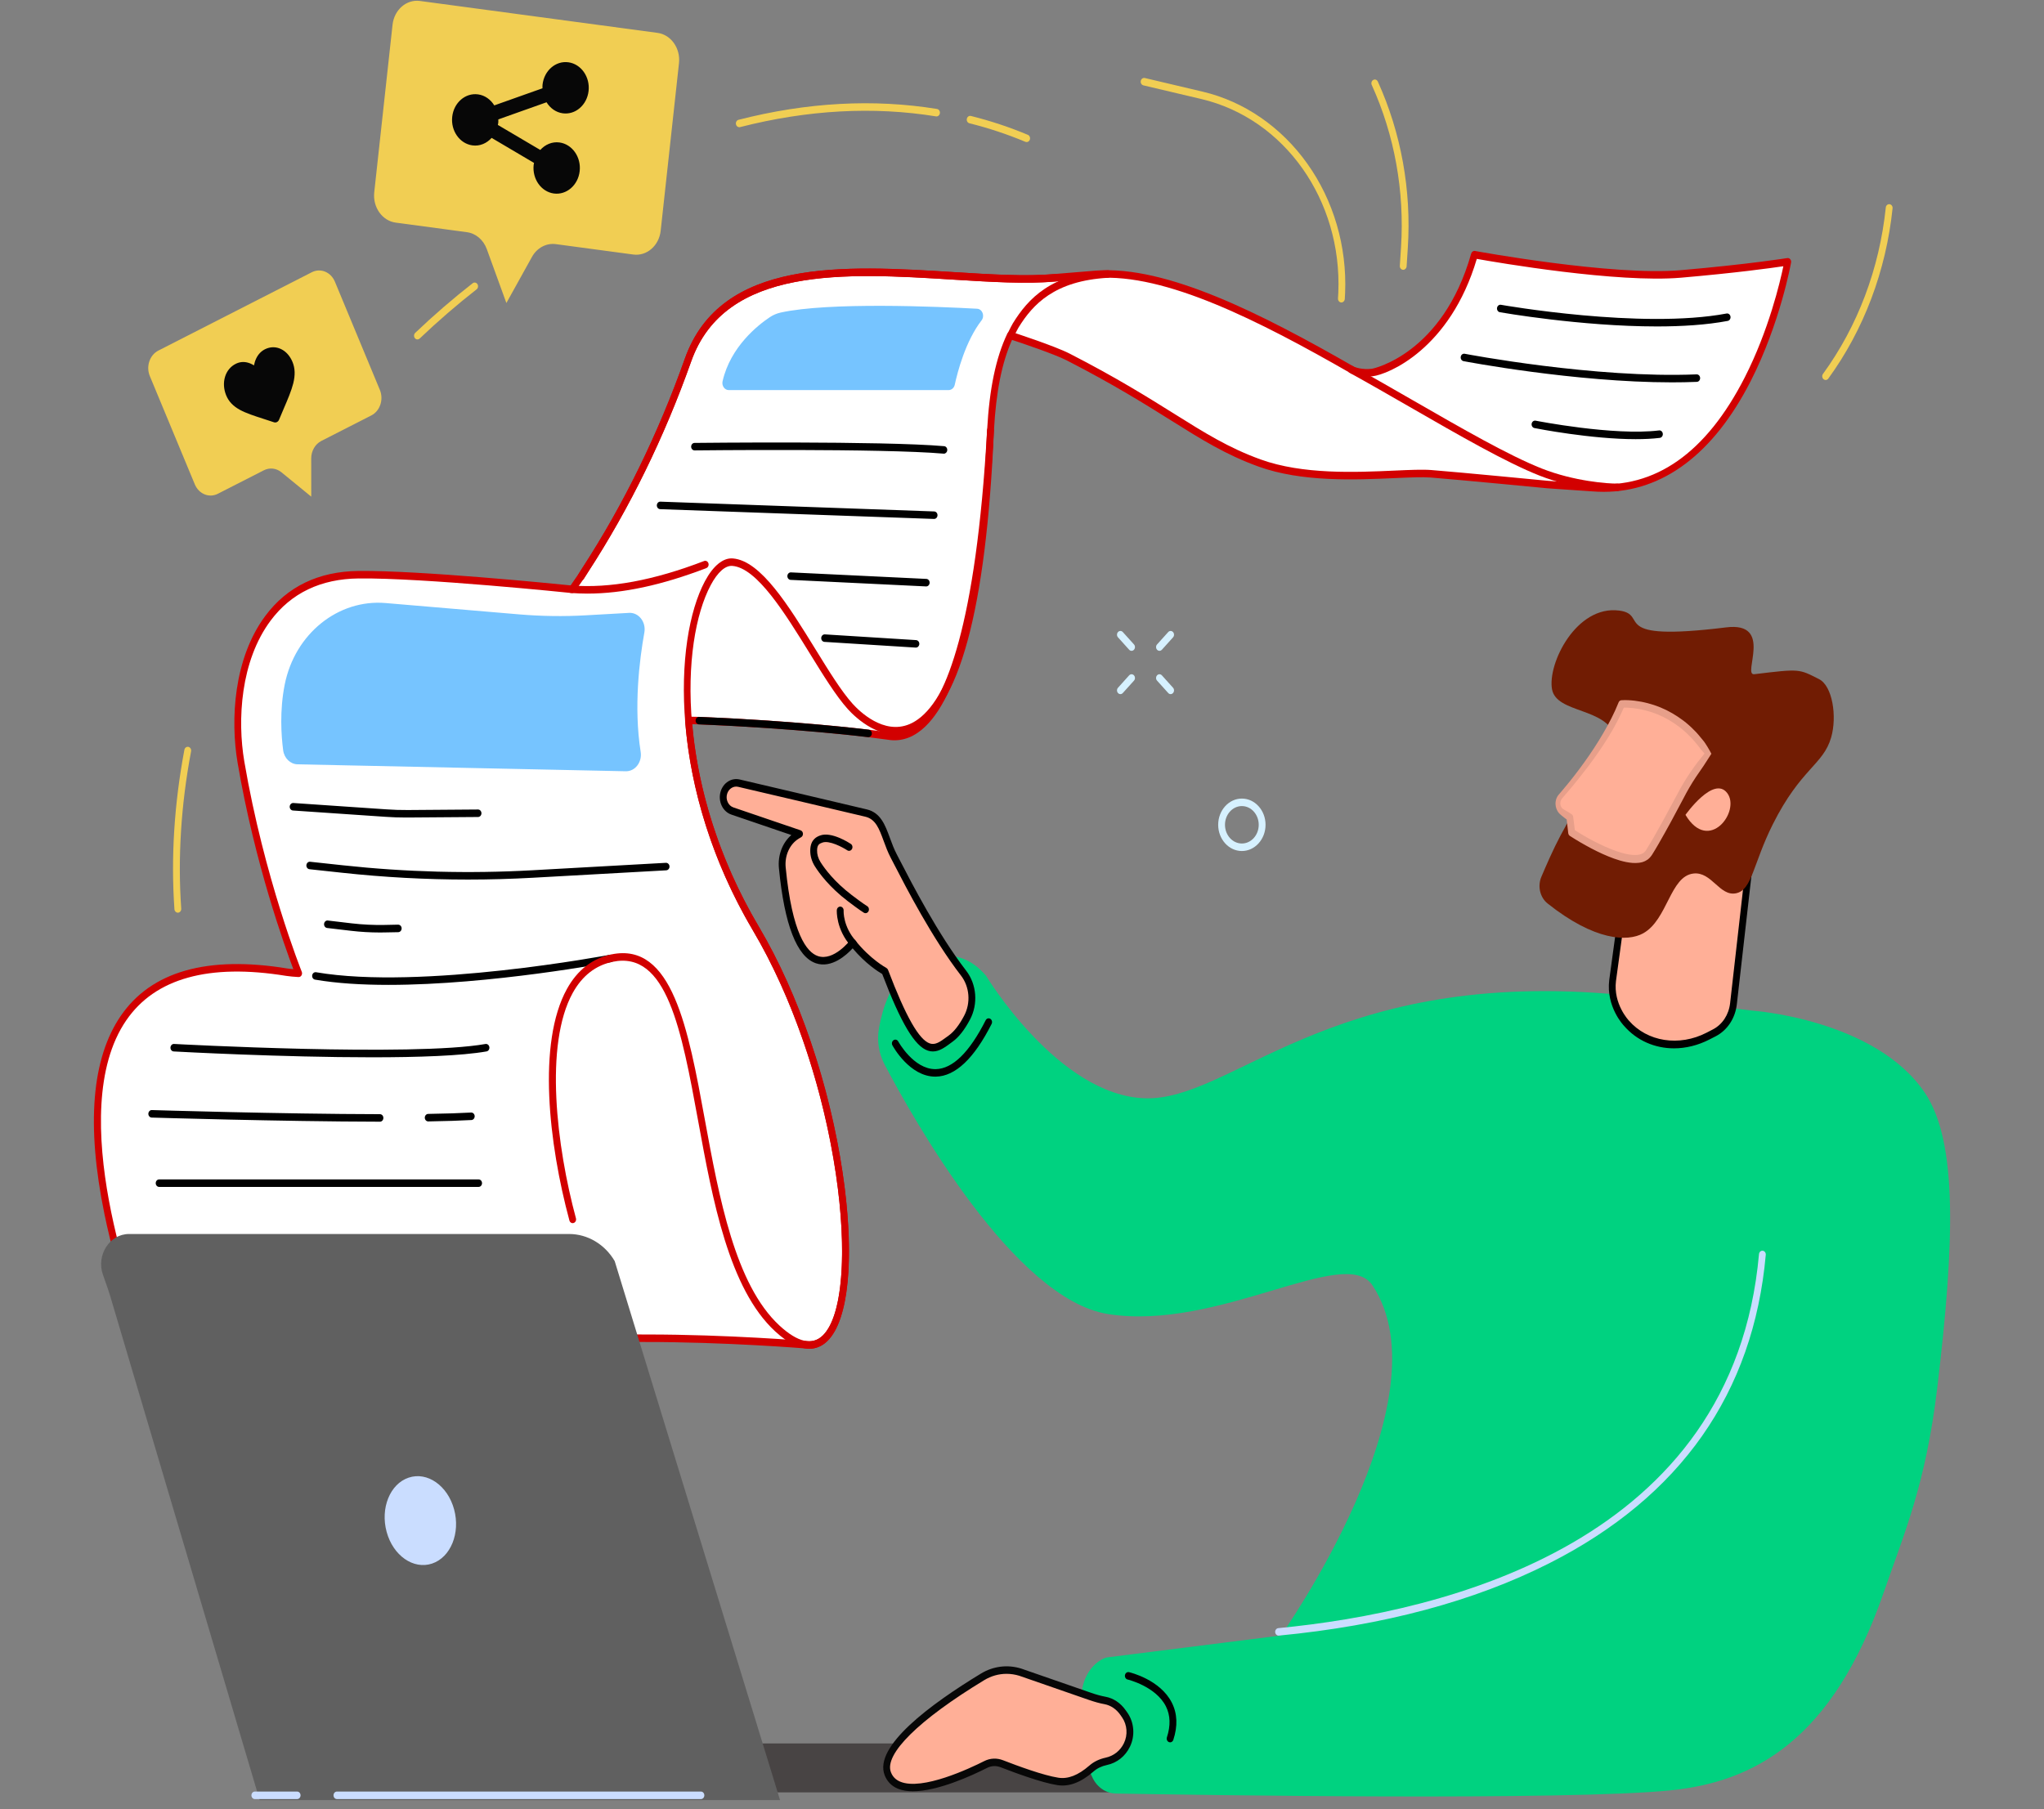 <svg width="244" height="216" viewBox="0 0 244 216" fill="none" xmlns="http://www.w3.org/2000/svg">
<rect x="0" y="0" width="244" height="216" fill="#808080" stroke="none"/>
<g clip-path="url(#clip0_34_152)">
<g clip-path="url(#clip1_34_152)">
<g clip-path="url(#clip2_34_152)">
<path d="M135.079 77.707C134.973 77.707 134.87 77.661 134.79 77.574L133.46 76.098C133.301 75.923 133.301 75.64 133.46 75.464C133.62 75.289 133.88 75.291 134.037 75.467L135.367 76.942C135.527 77.118 135.524 77.401 135.365 77.576C135.287 77.661 135.182 77.707 135.079 77.707Z" fill="#D6F1FF"/>
<path d="M139.742 82.877C139.636 82.877 139.533 82.832 139.453 82.741L138.123 81.266C137.962 81.091 137.966 80.807 138.125 80.632C138.282 80.459 138.542 80.459 138.7 80.635L140.03 82.113C140.19 82.288 140.187 82.571 140.028 82.744C139.95 82.832 139.845 82.877 139.742 82.877Z" fill="#D6F1FF"/>
<path d="M133.748 82.877C133.645 82.877 133.54 82.832 133.46 82.744C133.301 82.571 133.301 82.288 133.46 82.113L134.79 80.635C134.948 80.459 135.205 80.459 135.365 80.632C135.524 80.807 135.527 81.091 135.367 81.266L134.037 82.741C133.957 82.832 133.851 82.877 133.748 82.877Z" fill="#D6F1FF"/>
<path d="M138.411 77.707C138.308 77.707 138.203 77.661 138.125 77.576C137.966 77.401 137.962 77.118 138.123 76.942L139.453 75.467C139.61 75.291 139.868 75.289 140.028 75.464C140.187 75.64 140.19 75.923 140.03 76.098L138.7 77.574C138.619 77.661 138.516 77.707 138.411 77.707Z" fill="#D6F1FF"/>
<path d="M148.246 96.243C147.134 96.243 146.232 97.246 146.232 98.477C146.232 99.712 147.134 100.711 148.246 100.711C149.355 100.711 150.259 99.712 150.259 98.477C150.259 97.246 149.355 96.243 148.246 96.243ZM148.246 101.609C146.689 101.609 145.419 100.204 145.419 98.477C145.419 96.753 146.689 95.346 148.246 95.346C149.804 95.346 151.073 96.753 151.073 98.477C151.073 100.204 149.804 101.609 148.246 101.609Z" fill="#D6F1FF"/>
<path d="M217.934 45.372C217.844 45.372 217.754 45.341 217.679 45.273C217.504 45.117 217.473 44.837 217.615 44.645C221.762 38.948 224.353 32.079 225.114 24.774C225.137 24.528 225.341 24.352 225.565 24.381C225.789 24.409 225.949 24.63 225.923 24.876C225.143 32.348 222.492 39.375 218.251 45.202C218.171 45.313 218.052 45.372 217.934 45.372Z" fill="#F1CE53"/>
<path d="M122.553 16.963C122.507 16.963 122.457 16.954 122.409 16.935C120.269 16.037 118.019 15.29 115.722 14.718C115.504 14.664 115.364 14.423 115.416 14.182C115.467 13.939 115.684 13.789 115.903 13.846C118.235 14.426 120.521 15.185 122.7 16.099C122.908 16.187 123.013 16.445 122.933 16.677C122.872 16.855 122.717 16.963 122.553 16.963Z" fill="#F1CE53"/>
<path d="M88.252 15.188C88.067 15.188 87.899 15.049 87.856 14.842C87.804 14.601 87.941 14.361 88.159 14.304C96.318 12.215 104.292 11.781 111.856 13.01C112.077 13.047 112.232 13.276 112.198 13.52C112.165 13.763 111.956 13.933 111.737 13.896C104.274 12.685 96.403 13.115 88.345 15.176C88.314 15.185 88.283 15.188 88.252 15.188Z" fill="#F1CE53"/>
<path d="M49.832 40.529C49.719 40.529 49.605 40.478 49.526 40.373C49.379 40.189 49.397 39.903 49.567 39.742C51.768 37.644 54.075 35.65 56.423 33.819C56.608 33.674 56.86 33.722 56.992 33.923C57.12 34.127 57.077 34.405 56.894 34.546C54.566 36.364 52.28 38.34 50.1 40.418C50.022 40.492 49.927 40.529 49.832 40.529Z" fill="#F1CE53"/>
<path d="M21.229 108.971C21.018 108.971 20.841 108.796 20.823 108.561C20.393 102.408 20.792 96.001 22.012 89.523C22.058 89.279 22.272 89.124 22.494 89.174C22.715 89.225 22.857 89.463 22.81 89.704C21.605 96.103 21.209 102.422 21.634 108.49C21.652 108.739 21.484 108.951 21.26 108.971C21.25 108.971 21.24 108.971 21.229 108.971Z" fill="#F1CE53"/>
<path d="M160.128 36.113C160.115 36.113 160.107 36.113 160.097 36.113C159.874 36.096 159.704 35.878 159.721 35.631C159.737 35.399 159.752 35.167 159.76 34.935C160.214 23.887 153.337 14.167 143.406 11.823L136.491 10.192C136.272 10.138 136.13 9.9 136.18 9.66C136.226 9.419 136.442 9.263 136.661 9.314L143.579 10.948C148.509 12.111 152.945 15.164 156.061 19.544C159.199 23.952 160.801 29.431 160.571 34.974C160.564 35.218 160.55 35.459 160.533 35.699C160.518 35.934 160.34 36.113 160.128 36.113Z" fill="#F1CE53"/>
<path d="M167.509 32.215C167.499 32.215 167.491 32.215 167.48 32.215C167.254 32.195 167.086 31.983 167.102 31.736L167.246 29.517C167.676 22.832 166.469 16.13 163.749 10.142C163.65 9.921 163.732 9.652 163.935 9.542C164.133 9.431 164.378 9.519 164.479 9.743C167.262 15.875 168.497 22.736 168.057 29.579L167.913 31.799C167.9 32.034 167.72 32.215 167.509 32.215Z" fill="#F1CE53"/>
<path d="M75.598 30.389L66.358 29.149C65.217 28.996 64.102 29.591 63.502 30.675L60.449 36.179L58.109 29.738C57.707 28.637 56.798 27.863 55.737 27.722L47.236 26.581C45.627 26.363 44.479 24.741 44.675 22.957L46.86 2.956C47.056 1.17 48.518 -0.102 50.127 0.114L78.492 3.925C80.101 4.14 81.249 5.762 81.053 7.549L78.868 27.549C78.672 29.333 77.209 30.607 75.598 30.389Z" fill="#F1CE53"/>
<path d="M66.789 17.01C65.909 16.891 65.077 17.256 64.495 17.904L59.431 14.917C59.444 14.838 59.469 14.767 59.477 14.688C59.493 14.541 59.488 14.399 59.485 14.255L65.242 12.211C65.674 12.91 66.356 13.417 67.175 13.527C68.692 13.737 70.074 12.536 70.262 10.857C70.448 9.178 69.366 7.644 67.852 7.437C66.336 7.23 64.953 8.428 64.765 10.107C64.75 10.254 64.755 10.399 64.758 10.54L59.004 12.584C58.569 11.885 57.886 11.378 57.067 11.268C55.554 11.061 54.168 12.259 53.983 13.938C53.795 15.617 54.877 17.154 56.393 17.358C57.273 17.48 58.105 17.114 58.687 16.463L63.751 19.453C63.738 19.53 63.712 19.603 63.705 19.68C63.519 21.362 64.601 22.896 66.115 23.103C67.628 23.307 69.013 22.109 69.199 20.43C69.387 18.751 68.305 17.216 66.789 17.01Z" fill="#070707"/>
<path d="M44.328 49.599L38.357 52.648C37.621 53.025 37.15 53.841 37.152 54.738L37.155 59.299L33.597 56.389C32.989 55.893 32.183 55.8 31.498 56.151L26.007 58.954C24.967 59.486 23.736 58.982 23.255 57.83L17.887 44.908C17.408 43.755 17.863 42.391 18.904 41.858L37.224 32.504C38.264 31.974 39.498 32.478 39.977 33.63L45.345 46.55C45.823 47.702 45.368 49.07 44.328 49.599Z" fill="#F1CE53"/>
<path d="M33.535 41.671C32.925 41.382 32.251 41.391 31.638 41.697C31.18 41.926 30.827 42.294 30.585 42.795C30.464 43.047 30.374 43.327 30.317 43.627C30.078 43.475 29.828 43.364 29.578 43.296C29.081 43.163 28.597 43.211 28.139 43.441C27.526 43.746 27.07 44.298 26.862 44.995C26.653 45.686 26.7 46.465 26.993 47.187C27.294 47.931 27.82 48.486 28.649 48.939C29.388 49.341 30.343 49.65 31.447 50.007C31.826 50.128 32.253 50.267 32.701 50.417C32.819 50.457 32.946 50.448 33.059 50.392C33.172 50.335 33.262 50.236 33.314 50.111C33.51 49.641 33.7 49.194 33.867 48.8C34.362 47.648 34.786 46.651 35.008 45.771C35.252 44.786 35.227 43.981 34.925 43.234C34.632 42.512 34.14 41.957 33.535 41.671Z" fill="#070707"/>
<path d="M161.453 44.193C161.453 44.193 162.386 44.646 163.819 44.479C165.032 44.338 172.8 41.753 176.008 30.408C176.008 30.408 192.343 33.429 200.644 32.709C208.942 31.99 213.405 31.257 213.405 31.257C213.405 31.257 208.424 59.664 190.139 58.225C190.139 58.225 184.807 57.863 184.776 57.86C184.025 57.787 174.308 56.847 170.82 56.569C167.189 56.28 157.465 57.863 150.334 55.275C143.203 52.69 139.572 48.809 127.513 42.628C125.749 41.724 120.603 40.045 120.603 40.045C119.261 42.871 118.512 46.475 118.239 51.382C116.563 81.253 111.102 88.317 106.406 87.926C106.406 87.926 103.603 87.561 103.474 87.544C102.176 87.388 94.445 86.493 83.472 86.043C83.462 86.043 82.192 86.015 82.185 86.015H82.19C82.746 93.337 85.03 102.077 90.248 110.902C102.024 130.81 104.151 161.68 96.185 160.559C96.185 160.559 86.744 159.757 76.763 159.782C76.727 159.782 17.123 159.151 17.123 159.151C17.123 159.151 -3.162 109.973 34.226 116.078C34.671 116.149 35.206 116.183 35.649 116.212C35.649 116.212 31.157 105.076 28.762 91.007C27.241 82.079 29.926 68.764 42.801 68.619C50.628 68.532 68.297 70.366 68.297 70.366C68.297 70.366 69.402 68.778 69.428 68.733C70.071 67.623 76.691 58.327 82.126 42.993C87.738 27.152 112.519 34.295 125.749 33.18C125.865 33.171 130.877 32.758 130.877 32.758C139.277 32.138 150.676 38.004 161.44 44.182L161.453 44.193Z" fill="white"/>
<path d="M77.229 159.334C86.94 159.334 96.126 160.1 96.219 160.109C97.347 160.268 98.232 159.735 98.945 158.487C100.82 155.197 101.044 147.567 99.53 138.565C97.864 128.655 94.357 118.661 89.911 111.147C84.041 101.22 82.254 92.075 81.793 86.124C81.786 86.09 81.781 86.053 81.781 86.013C81.778 85.773 81.951 85.575 82.169 85.563C82.18 85.563 82.19 85.563 82.2 85.563L82.844 85.58C83.166 85.586 83.482 85.591 83.488 85.591C94.414 86.042 102.094 86.925 103.523 87.098C103.649 87.112 106.455 87.48 106.455 87.48C107.668 87.579 108.839 87.109 109.921 86.073C112.797 83.312 116.507 75.048 117.835 51.352C118.113 46.377 118.878 42.717 120.242 39.837C120.332 39.648 120.531 39.554 120.719 39.616C120.929 39.684 125.917 41.309 127.687 42.221C133.259 45.075 137.098 47.482 140.185 49.413C143.803 51.678 146.658 53.467 150.465 54.849C155.511 56.681 161.843 56.395 166.466 56.188C168.258 56.106 169.803 56.038 170.853 56.12C174.435 56.403 184.393 57.369 184.815 57.411C184.89 57.414 188.347 57.652 190.168 57.776C197.582 58.363 203.675 54.082 208.277 45.061C211.14 39.447 212.499 33.654 212.886 31.788C211.423 32.006 207.217 32.589 200.678 33.155C193.098 33.812 178.71 31.343 176.291 30.91C173.096 41.697 165.694 44.707 163.866 44.922C162.342 45.103 161.333 44.619 161.291 44.599C161.276 44.588 161.255 44.58 161.243 44.568C150.324 38.306 139.096 32.589 130.906 33.203C130.911 33.203 125.898 33.614 125.783 33.622C122.353 33.914 118.177 33.654 113.754 33.379C101.013 32.589 86.569 31.692 82.507 43.156C79.304 52.196 75.167 60.65 70.208 68.286C69.997 68.618 69.842 68.856 69.773 68.972C69.763 68.991 69.737 69.034 68.622 70.634C68.54 70.758 68.4 70.823 68.261 70.809C68.087 70.792 50.52 68.975 42.809 69.065C38.293 69.116 34.761 70.806 32.31 74.091C28.701 78.927 28.32 85.957 29.164 90.92C31.525 104.779 35.979 115.915 36.023 116.029C36.082 116.17 36.066 116.334 35.986 116.464C35.907 116.591 35.773 116.671 35.629 116.654L35.562 116.652C35.116 116.623 34.609 116.589 34.169 116.518C24.939 115.012 18.51 116.801 15.066 121.833C7.55 132.806 16.322 155.987 17.39 158.705C21.7 158.75 76.598 159.334 76.768 159.334C76.922 159.334 77.077 159.334 77.229 159.334ZM96.597 161.033C96.445 161.033 96.293 161.024 96.136 161.001C96.062 160.995 86.613 160.214 76.765 160.229C76.729 160.229 27.073 159.704 17.12 159.6C16.963 159.597 16.819 159.492 16.755 159.337C16.726 159.271 14.074 152.796 12.465 144.94C10.287 134.319 10.944 126.363 14.417 121.292C18.055 115.98 24.741 114.075 34.287 115.632C34.514 115.669 34.766 115.697 35.019 115.717C34.022 113.089 30.41 103.098 28.366 91.087C27.485 85.923 27.895 78.598 31.682 73.522C34.292 70.025 38.033 68.224 42.801 68.17C50.08 68.091 66.032 69.682 68.115 69.895C68.516 69.314 69.052 68.544 69.096 68.476C69.168 68.352 69.317 68.119 69.546 67.768C74.464 60.189 78.57 51.8 81.75 42.83C86.026 30.76 100.781 31.674 113.801 32.484C118.195 32.756 122.345 33.017 125.721 32.73C125.837 32.722 130.85 32.309 130.85 32.309C139.245 31.686 150.607 37.456 161.631 43.784C161.633 43.784 161.637 43.787 161.639 43.79C161.773 43.846 162.594 44.172 163.781 44.03C163.863 44.022 172.218 42.317 175.621 30.276C175.681 30.061 175.876 29.93 176.077 29.964C176.239 29.995 192.462 32.968 200.613 32.261C208.801 31.553 213.306 30.819 213.35 30.814C213.48 30.791 213.61 30.842 213.702 30.947C213.792 31.052 213.833 31.199 213.808 31.34C213.797 31.411 212.51 38.594 208.988 45.5C204.56 54.178 198.515 58.722 191.443 58.722C191.002 58.722 190.56 58.705 190.114 58.671C187.683 58.504 184.774 58.306 184.746 58.303C184.643 58.295 174.37 57.298 170.794 57.015C169.79 56.936 168.265 57.004 166.499 57.083C161.814 57.295 155.395 57.581 150.211 55.698C146.326 54.291 143.439 52.482 139.783 50.191C136.71 48.266 132.886 45.871 127.345 43.031C125.881 42.281 121.967 40.961 120.811 40.582C119.596 43.294 118.906 46.751 118.649 51.409C117.567 70.679 114.81 82.57 110.454 86.747C109.205 87.947 107.83 88.494 106.378 88.372C106.36 88.369 103.559 88.004 103.433 87.987C102.009 87.817 94.357 86.933 83.459 86.489L82.828 86.472C82.764 86.472 82.7 86.472 82.638 86.469C83.143 92.322 84.95 101.118 90.593 110.657C100.189 126.878 103.819 151.621 99.635 158.963C98.858 160.327 97.815 161.033 96.597 161.033Z" fill="#D20000"/>
<path d="M46.372 117.592C43.223 117.592 40.211 117.413 37.606 116.965C37.384 116.929 37.232 116.697 37.266 116.453C37.302 116.209 37.511 116.045 37.732 116.082C50.316 118.242 72.615 114.035 72.839 113.993C73.058 113.948 73.269 114.111 73.307 114.355C73.346 114.598 73.197 114.831 72.975 114.873C72.798 114.907 58.581 117.592 46.372 117.592Z" fill="black"/>
<path d="M70.122 70.874C69.45 70.874 68.793 70.846 68.144 70.798C67.921 70.778 67.753 70.565 67.769 70.316C67.784 70.073 67.977 69.88 68.204 69.903C72.807 70.262 77.99 69.308 84.05 66.984C84.261 66.899 84.493 67.023 84.568 67.256C84.642 67.491 84.529 67.745 84.318 67.828C78.999 69.869 74.329 70.874 70.122 70.874Z" fill="#D20000"/>
<path d="M96.607 161.037C95.549 161.037 94.207 160.502 92.537 158.962C87.009 153.871 85.062 143.247 83.348 133.872C81.342 122.929 79.609 113.479 73.132 114.835C71.101 115.256 69.502 116.506 68.374 118.542C64.955 124.72 66.441 136.905 68.753 145.464C68.817 145.7 68.693 145.951 68.477 146.019C68.261 146.092 68.037 145.957 67.972 145.719C65.501 136.565 64.126 124.496 67.679 118.074C68.93 115.815 70.715 114.427 72.98 113.954C80.248 112.432 82.143 122.759 84.143 133.697C85.835 142.924 87.75 153.386 93.059 158.276C95.232 160.278 96.972 160.672 98.231 159.442C100.567 157.16 101.177 149.604 99.787 140.186C98.242 129.73 94.642 119.147 89.913 111.152C79.741 93.951 80.415 76.383 84.146 69.401C85.132 67.555 86.316 66.586 87.472 66.674C90.814 66.929 94.133 72.311 97.341 77.512C98.934 80.1 100.443 82.544 101.779 84.027C102.593 84.928 105.484 87.765 108.579 86.457C112.178 84.93 116.709 77.603 117.834 51.362C117.845 51.116 118.04 50.923 118.259 50.938C118.486 50.949 118.658 51.158 118.648 51.405C117.726 72.861 114.438 84.933 108.87 87.292C105.317 88.795 102.104 85.655 101.203 84.659C99.812 83.115 98.283 80.638 96.666 78.016C93.713 73.226 90.364 67.792 87.416 67.566C86.579 67.506 85.668 68.316 84.846 69.853C81.224 76.638 80.611 93.784 90.595 110.661C95.384 118.759 99.027 129.467 100.59 140.043C102.047 149.904 101.349 157.597 98.772 160.111C98.255 160.618 97.541 161.037 96.607 161.037Z" fill="#D20000"/>
<path d="M120.703 40.348C120.623 40.348 120.544 40.323 120.474 40.269C120.289 40.13 120.24 39.853 120.368 39.649C120.368 39.646 120.397 39.592 120.433 39.513C120.608 39.165 120.804 38.777 120.911 38.601C122.714 35.682 125.468 32.647 132.247 32.267C132.48 32.262 132.664 32.449 132.675 32.695C132.685 32.941 132.515 33.151 132.289 33.165C125.867 33.522 123.275 36.367 121.586 39.105C121.488 39.261 121.257 39.725 121.146 39.949C121.087 40.062 121.045 40.141 121.041 40.153C120.961 40.28 120.832 40.348 120.703 40.348Z" fill="#D20000"/>
<path d="M192.984 58.634C191.709 58.634 187.634 58.306 183.785 56.788C179.789 55.211 174.217 52.001 168.319 48.606C165.922 47.227 163.441 45.797 161.1 44.506C160.899 44.396 160.819 44.127 160.92 43.903C161.02 43.685 161.265 43.594 161.463 43.705C163.812 45.002 166.293 46.431 168.695 47.813C174.57 51.194 180.119 54.387 184.06 55.945C187.896 57.459 191.951 57.76 193.069 57.737C193.069 57.737 193.071 57.737 193.074 57.737C193.295 57.737 193.475 57.935 193.481 58.179C193.483 58.425 193.303 58.629 193.077 58.632C193.048 58.632 193.018 58.634 192.984 58.634Z" fill="#D20000"/>
<path d="M69.767 68.976C69.764 68.985 69.762 68.993 69.759 69.001C69.764 68.99 69.767 68.982 69.767 68.976ZM69.38 69.282C69.339 69.282 69.296 69.273 69.254 69.259C69.041 69.183 68.925 68.928 68.994 68.693C69.033 68.568 69.115 68.438 69.548 67.773C74.465 60.196 78.572 51.807 81.749 42.834C86.028 30.764 100.783 31.682 113.8 32.492C118.349 32.775 122.644 33.041 126.083 32.704C126.302 32.687 126.503 32.865 126.524 33.112C126.544 33.358 126.377 33.576 126.153 33.596C122.656 33.938 118.334 33.669 113.756 33.386C101.014 32.593 86.571 31.696 82.508 43.16C79.305 52.2 75.165 60.658 70.21 68.294C69.998 68.619 69.8 68.925 69.756 69.007C69.692 69.177 69.543 69.282 69.38 69.282Z" fill="#D20000"/>
<path d="M103.667 88.017C103.651 88.017 103.636 88.017 103.621 88.015C103.541 88.003 95.343 86.978 83.431 86.488C83.207 86.48 83.032 86.273 83.039 86.024C83.047 85.778 83.235 85.582 83.462 85.594C95.408 86.084 103.631 87.114 103.713 87.126C103.937 87.154 104.097 87.375 104.071 87.621C104.048 87.847 103.87 88.017 103.667 88.017Z" fill="black"/>
<path d="M44.403 126.238C33.685 126.238 21.505 125.582 20.735 125.539C20.511 125.528 20.339 125.319 20.349 125.072C20.362 124.823 20.552 124.633 20.776 124.644C21.062 124.662 49.305 126.184 57.951 124.649C58.172 124.61 58.383 124.778 58.417 125.021C58.453 125.265 58.304 125.496 58.082 125.536C55.106 126.062 49.949 126.238 44.403 126.238Z" fill="black"/>
<path d="M51.116 133.894C50.895 133.894 50.712 133.696 50.709 133.452C50.707 133.207 50.887 133.003 51.111 132.997C53.199 132.965 54.924 132.909 56.235 132.833C56.459 132.824 56.652 133.008 56.664 133.255C56.675 133.501 56.505 133.713 56.281 133.728C54.958 133.803 53.222 133.86 51.121 133.894C51.121 133.894 51.119 133.894 51.116 133.894Z" fill="black"/>
<path d="M45.358 133.927C33.489 133.905 18.258 133.438 18.106 133.435C17.882 133.426 17.704 133.22 17.709 132.973C17.717 132.727 17.915 132.523 18.129 132.538C18.281 132.543 33.502 133.01 45.36 133.03C45.584 133.03 45.767 133.231 45.764 133.478C45.764 133.727 45.584 133.927 45.358 133.927Z" fill="black"/>
<path d="M57.134 141.713H18.997C18.77 141.713 18.59 141.512 18.59 141.266C18.59 141.017 18.77 140.818 18.997 140.818H57.134C57.36 140.818 57.541 141.017 57.541 141.266C57.541 141.512 57.36 141.713 57.134 141.713Z" fill="black"/>
<path d="M46.029 72.001L61.968 73.354C64.623 73.578 67.287 73.618 69.947 73.465L75.086 73.176C76.242 73.108 77.145 74.266 76.919 75.523C76.35 78.683 75.624 84.379 76.479 89.77C76.672 90.996 75.817 92.112 74.697 92.086L35.525 91.257C34.657 91.237 33.926 90.529 33.802 89.578C33.571 87.814 33.37 84.852 33.985 81.746C35.203 75.633 40.398 71.522 46.029 72.001Z" fill="#76C4FF"/>
<path d="M48.435 97.609C47.655 97.609 46.867 97.584 46.092 97.53L34.965 96.771C34.741 96.754 34.571 96.545 34.584 96.296C34.599 96.049 34.792 95.865 35.016 95.876L46.141 96.635C46.98 96.695 47.83 96.72 48.672 96.715L57.062 96.652H57.065C57.289 96.652 57.469 96.85 57.472 97.097C57.474 97.343 57.291 97.547 57.068 97.547L48.677 97.609C48.597 97.609 48.515 97.609 48.435 97.609Z" fill="black"/>
<path d="M45.329 111.336C44.189 111.336 43.04 111.268 41.908 111.135L39.047 110.798C38.823 110.77 38.661 110.548 38.687 110.303C38.71 110.059 38.911 109.88 39.132 109.907L41.995 110.246C43.28 110.396 44.588 110.458 45.878 110.435L47.531 110.401C47.76 110.41 47.94 110.594 47.945 110.84C47.948 111.089 47.77 111.293 47.543 111.299L45.893 111.33C45.705 111.333 45.517 111.336 45.329 111.336Z" fill="black"/>
<path d="M55.867 105.017C50.849 105.017 45.821 104.745 40.844 104.204L36.941 103.782C36.717 103.757 36.555 103.539 36.575 103.293C36.599 103.046 36.799 102.865 37.021 102.891L40.924 103.312C48.411 104.125 56.019 104.326 63.531 103.907L79.494 103.018C79.715 103.01 79.908 103.196 79.921 103.443C79.931 103.692 79.759 103.899 79.535 103.913L63.572 104.802C61.011 104.943 58.441 105.017 55.867 105.017Z" fill="black"/>
<path d="M109.335 77.32C109.328 77.32 109.32 77.32 109.312 77.32L98.416 76.638C98.19 76.624 98.02 76.412 98.033 76.165C98.046 75.919 98.239 75.735 98.463 75.743L109.358 76.426C109.582 76.44 109.755 76.652 109.742 76.899C109.729 77.136 109.549 77.32 109.335 77.32Z" fill="black"/>
<path d="M110.567 70.017C110.562 70.017 110.554 70.017 110.549 70.017L94.38 69.235C94.156 69.224 93.981 69.014 93.992 68.768C93.999 68.522 94.198 68.329 94.414 68.341L110.585 69.119C110.809 69.13 110.984 69.34 110.974 69.586C110.963 69.827 110.783 70.017 110.567 70.017Z" fill="black"/>
<path d="M111.506 61.96C111.501 61.96 111.498 61.96 111.493 61.96L78.801 60.793C78.577 60.785 78.402 60.575 78.409 60.329C78.417 60.083 78.608 59.887 78.829 59.896L111.519 61.065C111.745 61.074 111.92 61.28 111.912 61.527C111.907 61.77 111.725 61.96 111.506 61.96Z" fill="black"/>
<path d="M112.672 54.167C112.662 54.167 112.652 54.164 112.641 54.164C105.363 53.524 83.139 53.774 82.915 53.776H82.913C82.689 53.776 82.506 53.581 82.506 53.335C82.503 53.086 82.684 52.885 82.908 52.882C83.132 52.879 105.389 52.63 112.706 53.272C112.93 53.292 113.097 53.507 113.076 53.757C113.061 53.989 112.883 54.167 112.672 54.167Z" fill="black"/>
<path d="M86.997 46.576H113.235C113.588 46.576 113.894 46.313 113.974 45.933C114.296 44.453 115.248 40.735 117.169 38.258C117.583 37.723 117.274 36.896 116.636 36.862C111.901 36.601 98.946 36.049 93.192 37.318C92.736 37.42 92.298 37.604 91.902 37.867C90.512 38.793 87.196 41.381 86.256 45.526C86.138 46.058 86.501 46.576 86.997 46.576Z" fill="#76C4FF"/>
<path d="M197.79 38.976C188.707 38.976 179.168 37.3 179.042 37.277C178.821 37.238 178.671 37.005 178.707 36.762C178.743 36.518 178.949 36.352 179.173 36.391C179.341 36.422 195.981 39.344 206.106 37.433C206.328 37.391 206.536 37.555 206.575 37.798C206.613 38.042 206.466 38.274 206.242 38.316C203.706 38.795 200.774 38.976 197.79 38.976Z" fill="black"/>
<path d="M199.574 45.652C187.971 45.652 174.845 43.147 174.703 43.118C174.482 43.076 174.336 42.844 174.374 42.6C174.413 42.357 174.624 42.195 174.845 42.238C175 42.269 190.412 45.208 202.527 44.698C202.759 44.693 202.942 44.882 202.95 45.129C202.957 45.378 202.785 45.584 202.558 45.593C201.583 45.635 200.583 45.652 199.574 45.652Z" fill="black"/>
<path d="M195.257 52.435C189.927 52.435 183.488 51.173 183.169 51.108C182.947 51.065 182.8 50.83 182.839 50.589C182.88 50.346 183.094 50.184 183.313 50.227C183.405 50.244 192.633 52.056 198.047 51.391C198.269 51.362 198.472 51.541 198.495 51.787C198.521 52.033 198.361 52.254 198.137 52.282C197.251 52.39 196.274 52.435 195.257 52.435Z" fill="black"/>
<path d="M40.757 214.004H144.013C144.927 214.004 145.665 213.189 145.665 212.183V208.16H39.104V212.183C39.104 213.189 39.845 214.004 40.757 214.004Z" fill="#484444"/>
<path d="M30.996 214.927H93.118L73.378 150.569C72.199 148.558 70.142 147.335 67.928 147.335H15.414C13.033 147.335 11.498 149.898 12.276 152.157C12.585 153.058 12.917 153.946 13.19 154.858L30.996 214.927Z" fill="#606060"/>
<path d="M54.207 180.21C54.979 183.044 53.8 185.943 51.576 186.686C49.352 187.429 46.924 185.737 46.154 182.9C45.381 180.069 46.561 177.166 48.785 176.425C51.01 175.68 53.437 177.376 54.207 180.21Z" fill="#CADDFF"/>
<path d="M83.673 214.804H40.22C39.993 214.804 39.813 214.603 39.813 214.356C39.813 214.107 39.993 213.906 40.22 213.906H83.673C83.9 213.906 84.08 214.107 84.08 214.356C84.08 214.603 83.9 214.804 83.673 214.804Z" fill="#CADDFF"/>
<path d="M35.471 214.804H30.42C30.196 214.804 30.013 214.603 30.013 214.356C30.013 214.107 30.196 213.906 30.42 213.906H35.471C35.698 213.906 35.878 214.107 35.878 214.356C35.878 214.603 35.698 214.804 35.471 214.804Z" fill="#CADDFF"/>
<path d="M209.142 120.661C209.142 120.661 223.827 121.666 229.769 130.465C233.708 136.304 233.343 148.272 231.252 165.739C229.872 177.259 227.336 182.996 224.887 190.074C218.735 207.892 209.288 212.767 199.402 213.764C187.067 215.006 143.5 214.326 133.191 214.14C132.007 214.12 130.934 213.373 130.396 212.204L129.731 210.757C129.028 209.228 128.838 204.486 129.144 201.957C129.335 200.374 130.161 198.942 131.433 198.188C131.721 198.016 132.01 197.896 132.275 197.874L152.911 195.273C152.911 195.273 172.899 167.046 163.821 153.445C160.552 148.55 145.451 158.98 132.265 156.893C121.096 155.121 109.027 133.634 105.592 127.091C104.9 125.772 104.66 124.223 104.93 122.728C105.353 120.412 106.346 117.113 108.679 115.703C110.625 114.526 114.263 112.524 117.693 116.482C117.693 116.482 126.299 130.782 136.66 131.131C147.022 131.479 158.427 115.98 191.905 118.643L209.142 120.661Z" fill="#00D280"/>
<path d="M152.629 195.289C152.421 195.289 152.243 195.113 152.222 194.881C152.205 194.632 152.369 194.417 152.593 194.394C172.709 192.46 206.915 184.088 209.978 149.735C209.998 149.488 210.199 149.311 210.424 149.334C210.644 149.359 210.81 149.576 210.787 149.823C209.314 166.31 200.625 178.697 184.953 186.642C175.999 191.18 165.137 194.088 152.662 195.286C152.652 195.289 152.639 195.289 152.629 195.289Z" fill="#CADDFF"/>
<path d="M111.648 128.547C108.589 128.547 106.612 124.96 106.529 124.806C106.414 124.595 106.475 124.319 106.671 124.192C106.862 124.065 107.114 124.136 107.227 124.348C107.245 124.382 109.055 127.652 111.648 127.652C111.668 127.652 111.684 127.652 111.702 127.652C113.718 127.616 115.723 125.653 117.662 121.817C117.773 121.599 118.02 121.522 118.215 121.642C118.411 121.763 118.481 122.036 118.372 122.253C116.282 126.389 114.04 128.507 111.712 128.547C111.691 128.547 111.668 128.547 111.648 128.547Z" fill="black"/>
<path d="M139.679 208.031C139.635 208.031 139.589 208.022 139.543 208.003C139.332 207.921 139.222 207.664 139.299 207.431C139.754 206.041 139.713 204.795 139.178 203.733C137.967 201.338 134.641 200.537 134.608 200.528C134.389 200.478 134.247 200.24 134.293 199.996C134.339 199.756 134.553 199.602 134.775 199.65C134.927 199.688 138.492 200.542 139.886 203.294C140.545 204.594 140.604 206.086 140.063 207.737C140.004 207.918 139.847 208.031 139.679 208.031Z" fill="black"/>
<path d="M134.064 204.487C133.531 203.719 132.761 203.184 131.899 203.028C131.28 202.918 130.66 202.731 130.062 202.524L121.79 199.654C120.254 199.18 118.675 199.378 117.301 200.211C113.148 202.725 104.634 208.393 105.983 211.791C107.437 215.457 114.996 212.026 117.658 210.676C118.266 210.37 118.948 210.336 119.602 210.59C121.23 211.225 124.427 212.408 126.27 212.697C127.795 212.938 129.166 212.134 130.282 211.163C130.789 210.719 131.391 210.443 132.069 210.3C133.109 210.076 134.017 209.39 134.517 208.354L134.529 208.332C135.081 207.193 134.978 205.8 134.265 204.778L134.064 204.487Z" fill="#FFAF97"/>
<path d="M120.153 199.85C119.231 199.85 118.32 200.102 117.498 200.6C109.669 205.349 105.504 209.463 106.358 211.611C106.564 212.136 106.927 212.501 107.463 212.725C110.091 213.826 115.804 211.122 117.491 210.27C118.194 209.912 118.992 209.876 119.738 210.168C121.433 210.827 124.539 211.975 126.33 212.251C127.496 212.435 128.706 211.962 130.032 210.811C130.569 210.34 131.229 210.021 131.996 209.856C132.943 209.652 133.731 209.029 134.161 208.143C134.161 208.143 134.174 208.118 134.174 208.114C134.648 207.135 134.558 205.931 133.945 205.048L133.744 204.757C133.258 204.06 132.58 203.605 131.836 203.471C131.278 203.37 130.678 203.206 129.944 202.951L121.672 200.079C121.172 199.927 120.66 199.85 120.153 199.85ZM108.974 213.873C108.307 213.873 107.694 213.78 107.172 213.56C106.433 213.251 105.908 212.716 105.612 211.971C104.239 208.517 111.106 203.455 117.105 199.816C118.567 198.93 120.271 198.718 121.904 199.221L130.186 202.095C130.884 202.339 131.45 202.491 131.968 202.586C132.918 202.758 133.778 203.336 134.388 204.214C134.39 204.214 134.39 204.214 134.39 204.214L134.591 204.502C135.397 205.663 135.515 207.249 134.892 208.54C134.89 208.542 134.877 208.567 134.877 208.567C134.334 209.69 133.34 210.482 132.148 210.734C131.504 210.872 130.976 211.128 130.536 211.513C129.027 212.826 127.616 213.359 126.216 213.137C124.357 212.849 121.191 211.683 119.468 211.011C118.914 210.796 118.348 210.818 117.831 211.082C115.987 212.016 111.945 213.871 108.974 213.873Z" fill="#070707"/>
<path d="M86.42 94.626C86.675 93.808 87.439 93.326 88.204 93.505C90.341 94.006 101.345 96.582 103.397 97.078C105.451 97.573 105.533 100.003 106.7 102.228C107.717 104.162 111.218 111.251 115.029 116.192C116.177 117.678 116.339 119.813 115.443 121.503C114.931 122.472 114.279 123.426 113.504 123.987C111.452 125.479 109.926 127.269 105.631 115.968C105.631 115.968 103.675 114.94 101.79 112.568C101.79 112.568 95.099 121.254 93.387 103.615C93.235 102.047 93.891 100.521 95.135 99.748C95.233 99.688 95.338 99.626 95.446 99.564L87.429 96.832C86.59 96.546 86.134 95.546 86.42 94.626Z" fill="#FFAF97"/>
<path d="M101.789 112.118C101.908 112.118 102.018 112.175 102.096 112.274C103.895 114.542 105.788 115.556 105.806 115.567C105.896 115.615 105.968 115.697 106.007 115.796C108.123 121.365 109.709 124.157 111.001 124.585C111.64 124.794 112.18 124.426 113.012 123.811C113.102 123.747 113.19 123.681 113.282 123.613C113.9 123.163 114.51 122.379 115.092 121.277C115.901 119.746 115.751 117.821 114.719 116.482C111.297 112.05 108.123 105.892 106.769 103.262C106.599 102.936 106.46 102.664 106.349 102.452C105.981 101.753 105.723 101.056 105.476 100.379C104.948 98.944 104.531 97.811 103.308 97.514C101.084 96.979 88.25 93.972 88.118 93.944C87.557 93.811 86.991 94.168 86.803 94.771C86.7 95.102 86.723 95.456 86.867 95.767C87.009 96.076 87.251 96.302 87.549 96.404L95.567 99.136C95.724 99.19 95.837 99.343 95.852 99.524C95.865 99.709 95.778 99.881 95.631 99.963C95.528 100.023 95.428 100.079 95.335 100.139C94.259 100.807 93.654 102.152 93.79 103.568C94.562 111.5 96.308 113.704 97.639 114.154C99.516 114.791 101.46 112.302 101.478 112.277C101.555 112.177 101.668 112.121 101.787 112.118H101.789ZM111.362 125.539C111.169 125.539 110.973 125.511 110.77 125.443C109.196 124.925 107.562 122.184 105.314 116.294C104.848 116.023 103.329 115.066 101.784 113.228C101.074 114.001 99.287 115.649 97.4 115.012C95.124 114.238 93.638 110.422 92.984 103.664C92.832 102.104 93.404 100.612 94.467 99.7L87.307 97.259C86.798 97.084 86.383 96.699 86.141 96.175C85.897 95.645 85.858 95.042 86.033 94.482C86.355 93.448 87.325 92.84 88.288 93.066C88.417 93.097 101.254 96.101 103.483 96.642C105.126 97.038 105.662 98.497 106.231 100.045C106.467 100.691 106.715 101.359 107.052 102.005C107.165 102.217 107.307 102.492 107.474 102.82C108.821 105.428 111.969 111.534 115.337 115.901C116.593 117.529 116.779 119.87 115.795 121.727C115.151 122.948 114.456 123.834 113.73 124.361C113.64 124.426 113.553 124.492 113.468 124.553C112.811 125.04 112.139 125.539 111.362 125.539Z" fill="black"/>
<path d="M103.32 109.031C103.253 109.031 103.184 109.013 103.122 108.974C102.594 108.648 101.613 107.909 101.217 107.606C99.031 105.942 97.813 104.288 97.283 103.45C96.899 102.847 96.706 102.17 96.724 101.491C96.755 100.18 97.564 99.882 97.906 99.755C99.229 99.262 101.328 100.602 101.562 100.757C101.755 100.882 101.819 101.157 101.704 101.369C101.588 101.581 101.338 101.652 101.145 101.525C100.596 101.165 98.99 100.296 98.166 100.604C97.837 100.726 97.553 100.831 97.538 101.516C97.525 102 97.669 102.493 97.95 102.935C98.449 103.725 99.6 105.285 101.673 106.864C102.067 107.165 103.024 107.887 103.521 108.192C103.717 108.314 103.786 108.589 103.676 108.804C103.601 108.948 103.462 109.031 103.32 109.031Z" fill="black"/>
<path d="M101.879 113.117C101.774 113.117 101.668 113.07 101.588 112.979C99.784 110.941 99.889 108.755 99.894 108.664C99.91 108.418 100.103 108.231 100.327 108.245C100.551 108.262 100.721 108.474 100.708 108.721C100.703 108.797 100.628 110.615 102.17 112.356C102.327 112.535 102.325 112.818 102.162 112.988C102.085 113.072 101.982 113.117 101.879 113.117Z" fill="black"/>
<path d="M206.931 119.835L209.097 100.775L194.025 105.902L192.503 117.066C192.136 120.064 194.158 122.168 194.158 122.168C196.628 125.019 200.66 125.365 203.894 123.697L204.64 123.314C205.893 122.666 206.759 121.353 206.931 119.835Z" fill="#FFAF97"/>
<path d="M194.389 106.25L192.904 117.136C192.571 119.871 194.421 121.828 194.438 121.848C196.642 124.393 200.453 124.982 203.72 123.3L204.469 122.912C205.604 122.328 206.372 121.159 206.529 119.783L208.614 101.414L194.389 106.25ZM199.832 125.168C197.548 125.168 195.394 124.246 193.865 122.482C193.792 122.405 191.709 120.202 192.101 117.011L193.622 105.839C193.649 105.669 193.756 105.528 193.905 105.479L208.977 100.352C209.105 100.309 209.252 100.341 209.358 100.437C209.463 100.536 209.518 100.686 209.499 100.836L207.334 119.896C207.144 121.578 206.202 123.008 204.814 123.725L204.065 124.11C202.682 124.82 201.233 125.168 199.832 125.168Z" fill="black"/>
<path d="M193.276 72.899C197.009 73.374 191.706 76.676 206.065 74.906C211.785 74.201 207.934 80.677 209.416 80.498C214.897 79.838 214.71 79.855 217.143 81.084C218.752 81.897 219.313 85.538 218.595 88.038C217.647 91.339 214.977 91.724 211.617 98.437C209.257 103.154 209.163 106.275 207.225 106.657C205.264 107.042 204.331 104.052 202.158 104.296C199.352 104.607 199.079 109.822 196.139 111.442C194.286 112.461 190.362 112.345 184.747 107.877C183.835 107.152 183.521 105.81 184 104.686C184.613 103.248 185.395 101.436 186.276 99.774C190.469 91.849 193.506 90.459 192.86 88.072C191.868 84.414 185.792 85.235 185.269 82.285C184.726 79.224 188.163 72.248 193.276 72.899Z" fill="#711C03"/>
<path d="M203.885 89.98L202.487 91.956C201.828 92.885 201.23 93.861 200.693 94.883C199.684 96.797 197.93 100.079 196.823 101.832C195.194 104.408 187.616 99.419 187.616 99.419L187.398 97.593L186.519 96.987C186.349 96.871 186.2 96.713 186.108 96.52C185.871 96.03 185.959 95.461 186.282 95.09C188.052 93.066 191.802 88.476 193.585 84.051C193.585 84.051 199.877 83.493 203.885 89.98Z" fill="#FFAF97"/>
<path d="M203.481 89.964C203.327 89.8 203.182 89.647 203.054 89.488C202.915 89.324 202.835 89.168 202.647 88.959C202.312 88.565 201.995 88.155 201.617 87.815C200.909 87.076 200.09 86.473 199.23 85.969C198.37 85.459 197.446 85.085 196.496 84.839C196.259 84.771 196.017 84.729 195.778 84.672C195.539 84.63 195.296 84.59 195.054 84.559C194.576 84.5 194.071 84.471 193.618 84.491L193.955 84.228C192.846 86.875 191.298 89.211 189.653 91.422C188.819 92.521 187.961 93.591 187.07 94.633L186.738 95.024L186.569 95.219L186.486 95.312C186.466 95.338 186.445 95.361 186.43 95.389C186.283 95.596 186.218 95.879 186.283 96.136C186.352 96.408 186.504 96.561 186.764 96.7C187.05 96.861 187.338 97.028 187.613 97.215C187.716 97.286 187.783 97.402 187.797 97.526V97.535L188.024 99.358L187.827 99.027C189.45 100.052 191.166 100.981 192.928 101.615C193.37 101.768 193.815 101.901 194.259 101.986C194.702 102.074 195.149 102.116 195.551 102.062C195.965 102.011 196.277 101.836 196.47 101.544C196.738 101.119 196.995 100.686 197.253 100.247C198.27 98.486 199.238 96.677 200.201 94.871C200.68 93.951 201.215 93.047 201.795 92.195C201.936 91.983 202.098 91.753 202.23 91.572C202.364 91.388 202.498 91.21 202.632 91.031C202.905 90.675 203.188 90.323 203.481 89.964ZM204.295 89.995C204.001 90.462 203.697 90.941 203.383 91.411L202.469 92.744C201.913 93.577 201.414 94.438 200.948 95.346C199.99 97.167 199.017 98.979 197.987 100.763C197.729 101.21 197.467 101.655 197.189 102.093C197.005 102.36 196.764 102.62 196.485 102.75C196.355 102.838 196.213 102.872 196.074 102.931C195.937 102.957 195.799 103.002 195.662 103.014C195.116 103.084 194.601 103.019 194.107 102.923C193.613 102.824 193.134 102.679 192.668 102.512C191.736 102.176 190.839 101.759 189.967 101.301C189.094 100.839 188.244 100.349 187.403 99.806C187.292 99.732 187.223 99.608 187.208 99.477L186.998 97.648L187.183 97.965C186.911 97.776 186.651 97.563 186.391 97.351C186.254 97.246 186.08 97.088 185.964 96.898C185.843 96.705 185.763 96.496 185.721 96.278C185.634 95.839 185.724 95.363 185.971 95.007C186.002 94.961 186.036 94.922 186.069 94.879L186.154 94.78L186.319 94.588L186.648 94.197C187.523 93.163 188.358 92.088 189.151 90.978C189.947 89.871 190.698 88.724 191.386 87.54C192.076 86.36 192.709 85.139 193.217 83.868L193.219 83.86C193.28 83.707 193.412 83.613 193.553 83.605C194.109 83.568 194.62 83.605 195.145 83.664C195.402 83.698 195.662 83.735 195.919 83.783C196.174 83.84 196.434 83.885 196.686 83.956C197.704 84.219 198.692 84.616 199.616 85.156C200.539 85.694 201.418 86.337 202.181 87.127C202.582 87.498 202.92 87.94 203.272 88.364C203.442 88.548 203.637 88.863 203.811 89.137C203.985 89.423 204.145 89.712 204.295 89.995Z" fill="#E79F8A"/>
<path d="M201.202 97.292C201.202 97.292 204.562 92.54 206.187 94.692C207.813 96.841 203.998 101.969 201.202 97.292Z" fill="#FFAF97"/>
</g>
</g>
</g>
<defs>
<clipPath id="clip0_34_152">
<rect width="243" height="215" fill="white" transform="translate(0.5 0.09)"/>
</clipPath>
<clipPath id="clip1_34_152">
<rect width="243" height="215" fill="white" transform="translate(0.5 0.09)"/>
</clipPath>
<clipPath id="clip2_34_152">
<rect width="221.582" height="215" fill="white" transform="translate(11.209 0.09)"/>
</clipPath>
</defs>
</svg>
